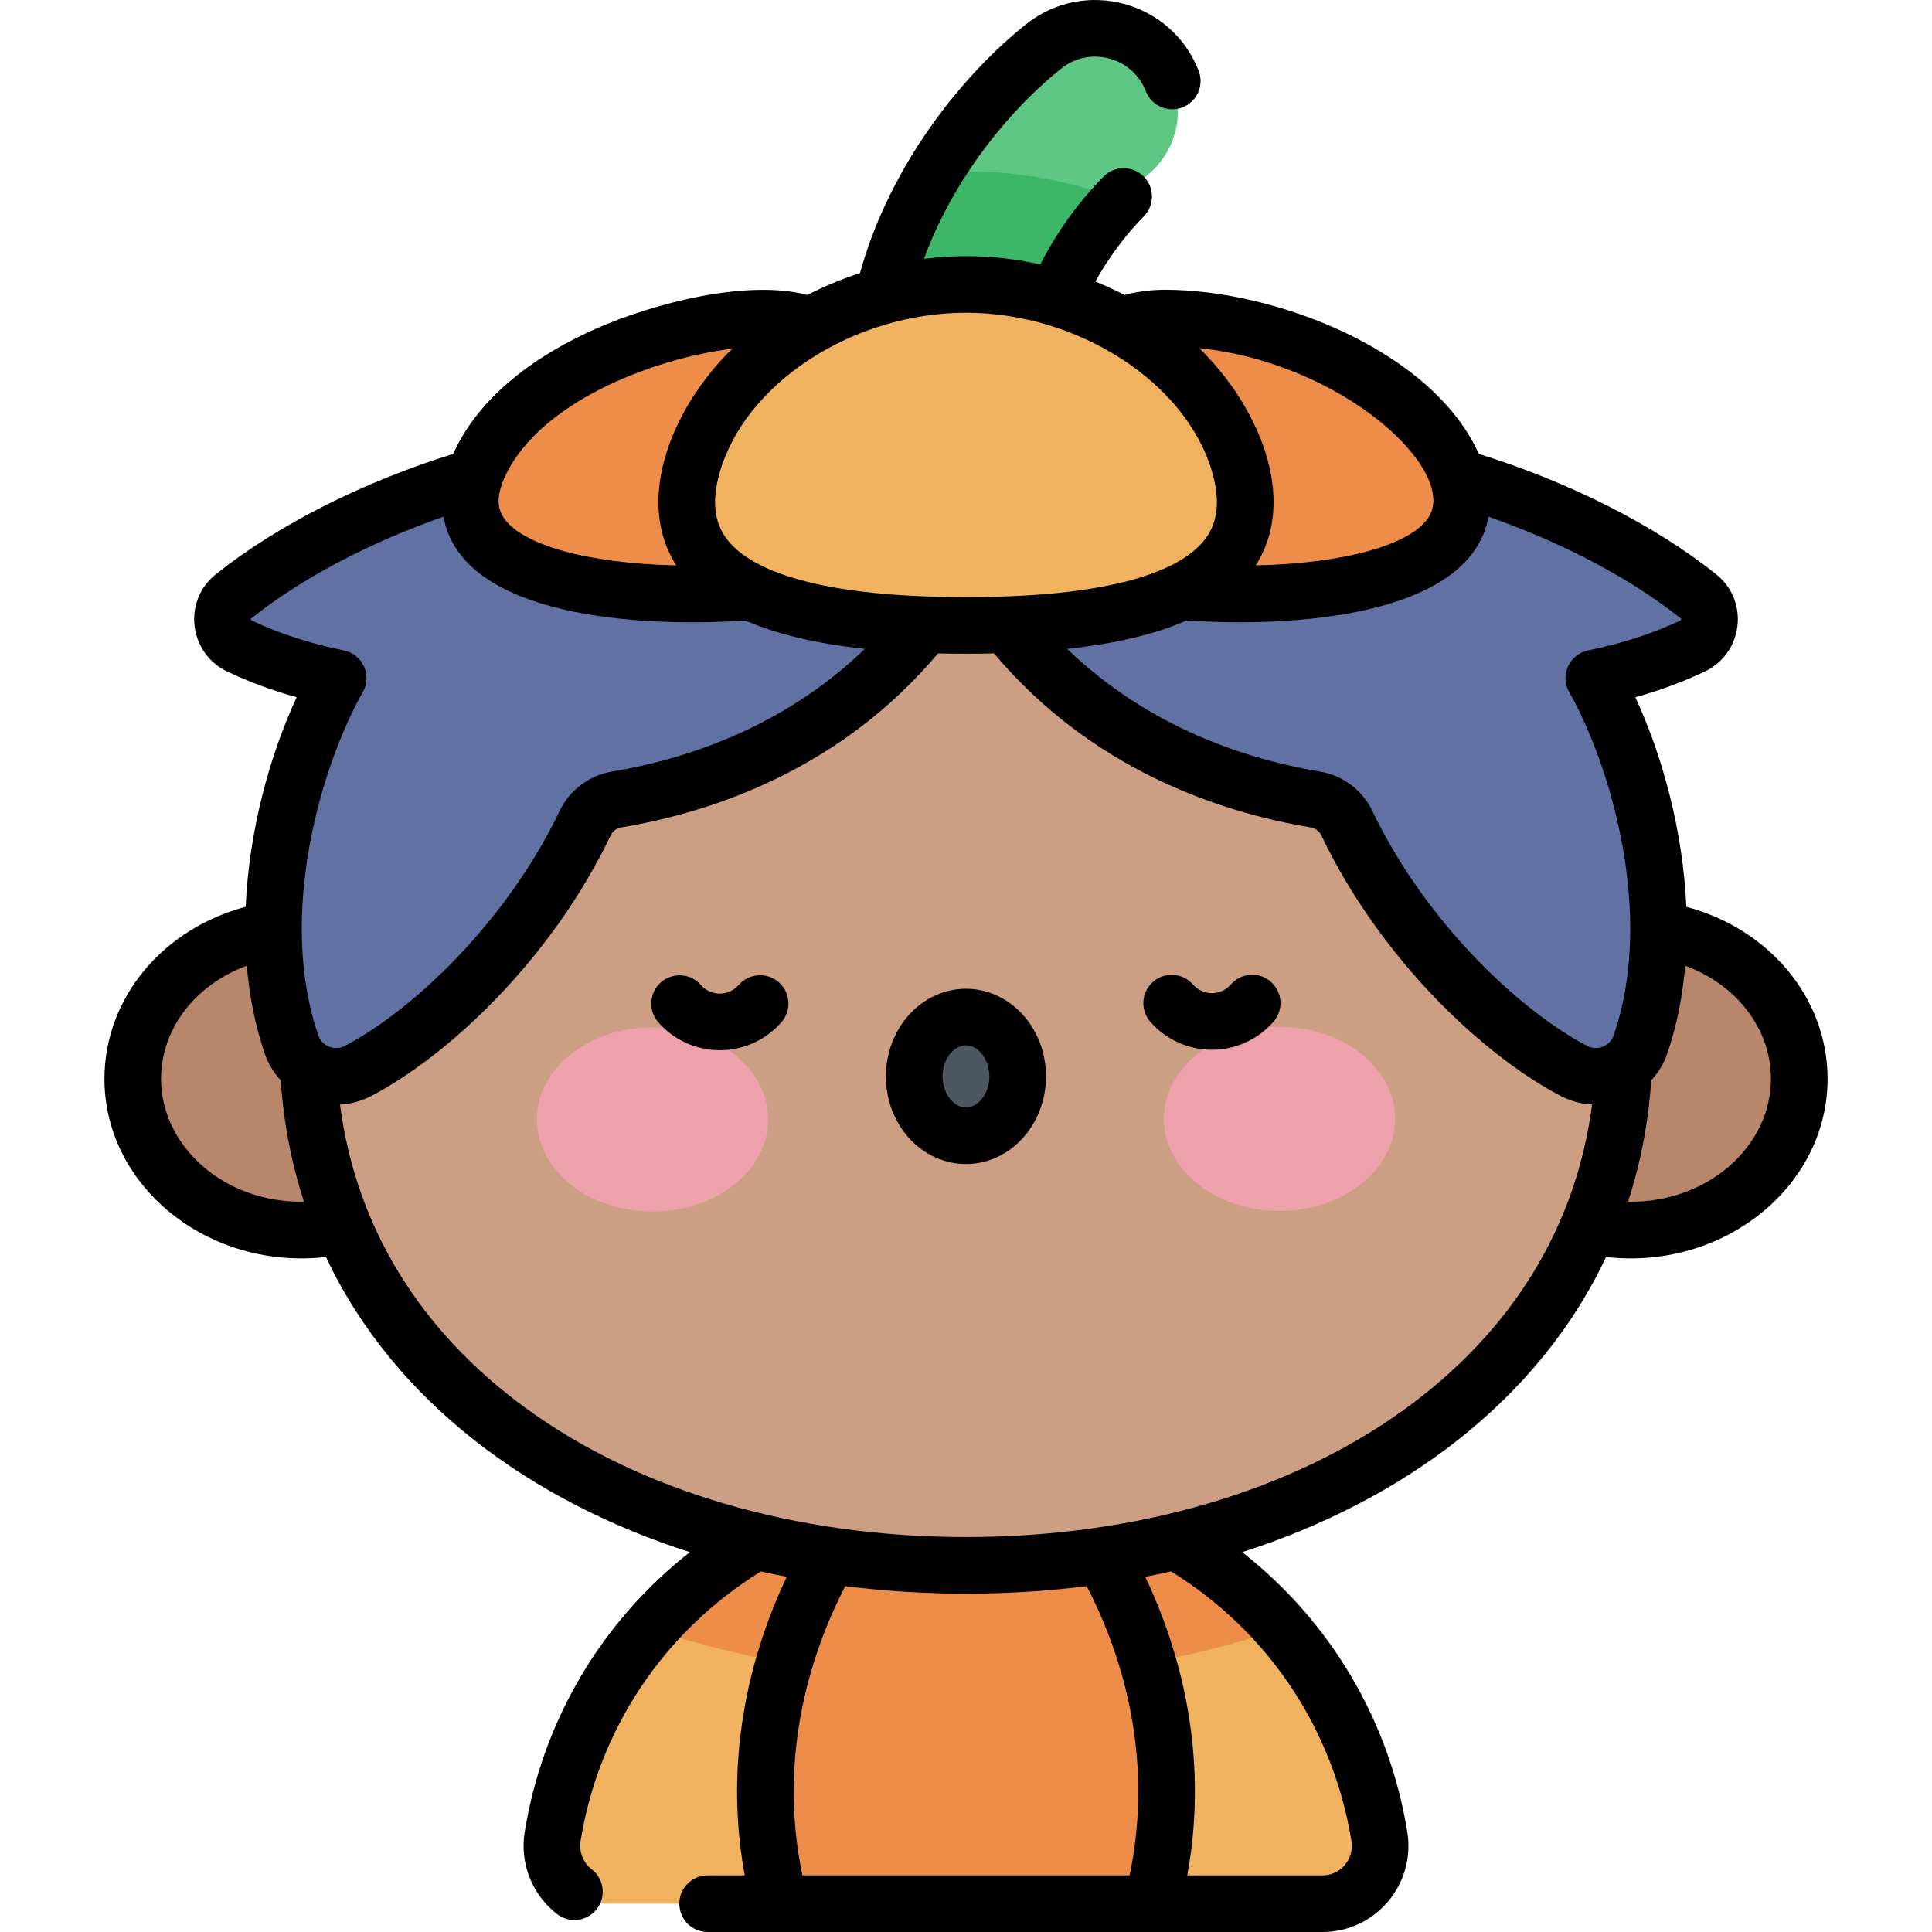 <svg id="Capa_1" enable-background="new 0 0 512.01 512.01" height="512" viewBox="0 0 512.01 512.01" width="512" xmlns="http://www.w3.org/2000/svg"><g><ellipse cx="79.916" cy="285.927" fill="#b8866b" rx="44.738" ry="40.063"/><ellipse cx="432.095" cy="285.927" fill="#b8866b" rx="44.738" ry="40.063"/><path d="m350.46 504.51c9.446 0 16.6-8.473 15.097-17.798-8.516-52.827-54.322-93.173-109.552-93.173-55.229 0-101.036 40.347-109.552 93.173-1.503 9.325 5.652 17.798 15.097 17.798z" fill="#f1b260"/><path d="m256.005 444.841c29.599 0 57.973-4.578 83.64-13.256-20.343-23.312-50.269-38.046-83.64-38.046s-63.297 14.733-83.64 38.046c25.667 8.678 54.041 13.256 83.64 13.256z" fill="#ee8c49"/><path d="m305.307 504.51c15.943-60.37-21.409-110.718-36.896-120.739h-24.812c-15.487 10.021-52.839 60.369-36.896 120.739z" fill="#ee8c49"/><path d="m430.463 276.596c0 84.892-78.108 138.244-174.458 138.244s-174.458-53.352-174.458-138.244c0-84.891 78.107-153.71 174.458-153.71s174.458 68.819 174.458 153.71z" fill="#cc9e83"/><path d="m356.365 120.565c25.486 1.891 66.929 15.989 93.801 37.509 4.487 3.593 3.593 10.653-1.599 13.12-6.09 2.894-14.502 6.127-26.187 8.522 12.505 21.985 24.034 63.356 12.339 97.15-2.479 7.162-10.796 10.479-17.522 6.985-18.276-9.495-45.046-33.851-60.293-65.758-1.588-3.324-4.738-5.618-8.372-6.226-29.674-4.964-68.878-20.718-92.527-62.479-23.648 41.761-62.852 57.515-92.527 62.479-3.633.608-6.783 2.902-8.372 6.226-15.247 31.907-42.017 56.263-60.293 65.758-6.725 3.494-15.043.177-17.521-6.985-11.694-33.793-.166-75.165 12.339-97.15-11.686-2.395-20.097-5.629-26.187-8.522-5.192-2.467-6.086-9.527-1.599-13.12 26.872-21.52 68.315-35.618 93.801-37.509z" fill="#6171a3"/><path d="m253.647 120.212c-12.103 0-21.914-9.811-21.914-21.914 0-34.846 22.549-68.324 44.896-86.044 9.482-7.519 23.266-5.93 30.786 3.555 7.52 9.483 5.928 23.266-3.555 30.786-14.16 11.229-28.301 33.265-28.301 51.703.002 12.103-9.809 21.914-21.912 21.914z" fill="#5ec783"/><path d="m275.561 98.298c0-15.393 9.856-33.288 21.351-45.315-15.752-6.056-32.629-8.477-49.279-7.26-9.434 15.662-15.899 33.921-15.899 52.575 0 12.103 9.811 21.914 21.914 21.914 12.102 0 21.913-9.811 21.913-21.914z" fill="#3cb767"/><path d="m183.176 157.379c35.527 0 55.818-6.541 55.933-34.706.067-16.553-12.476-38.385-35.884-38.385-23.409 0-63.84 12.973-75.981 38.385-12.142 25.413 20.405 34.706 55.932 34.706z" fill="#ee8c49"/><path d="m328.834 157.379c-35.527 0-55.818-6.541-55.932-34.706-.067-16.553 12.476-38.385 35.884-38.385 23.409 0 63.84 12.973 75.981 38.385 12.141 25.413-20.405 34.706-55.933 34.706z" fill="#ee8c49"/><path d="m256.005 165.746c45.078 0 81.88-9.127 72.543-42.365-7.509-26.733-38.297-47.996-72.543-47.996s-65.034 21.264-72.543 47.996c-9.337 33.238 27.465 42.365 72.543 42.365z" fill="#f1b260"/><g><g><ellipse cx="172.937" cy="296.676" fill="#eda1ab" rx="30.65" ry="24.408"/><ellipse cx="339.073" cy="296.519" fill="#eda1ab" rx="30.65" ry="24.408"/><path d="m269.706 285.249c-.008-8.685-6.154-15.719-13.727-15.712s-13.705 7.053-13.697 15.738 6.154 15.72 13.727 15.712c7.573-.007 13.706-7.053 13.697-15.738z" fill="#4e5660"/></g></g><path d="m206.365 260.294c-3.123-2.716-7.86-2.389-10.581.737-1.266 1.456-3.094 2.292-5.015 2.294-.002 0-.004 0-.006 0-1.919 0-3.746-.833-5.014-2.284-2.724-3.121-7.462-3.441-10.582-.717s-3.441 7.462-.717 10.582c4.117 4.716 10.062 7.419 16.313 7.419h.02c6.259-.006 12.207-2.721 16.319-7.45 2.718-3.125 2.388-7.863-.737-10.581zm240.535-19.971c-.871-20.056-6.289-39.934-13.507-55.543 6.573-1.83 12.648-4.082 18.391-6.811 10.217-4.854 11.858-18.71 3.069-25.748-16.2-12.973-38.975-24.499-62.94-31.924-12.403-27.577-54.179-43.509-83.127-43.509-3.692 0-7.299.464-10.764 1.379-2.501-1.297-5.087-2.476-7.732-3.547 3.452-6.236 7.912-12.287 12.838-17.277 2.91-2.948 2.879-7.697-.069-10.607-2.946-2.909-7.695-2.879-10.606.069-6.666 6.754-12.478 14.849-16.757 23.266-10.689-2.378-20.879-2.722-30.838-1.479 8.15-22.183 23.503-40.209 36.432-50.461 7.61-6.034 18.871-2.96 22.392 6.06 1.504 3.859 5.85 5.766 9.712 4.263 3.859-1.505 5.768-5.853 4.263-9.712-7.149-18.344-30.108-24.715-45.686-12.363-16.284 12.913-35.983 36.778-44.067 65.991-4.835 1.567-9.498 3.507-13.914 5.797-16.068-4.243-40.858 2.239-56.007 8.922-15.565 6.867-30.913 17.698-37.884 33.208-23.966 7.426-46.74 18.951-62.94 31.924-8.794 7.043-7.141 20.897 3.069 25.748 5.742 2.728 11.817 4.98 18.391 6.811-7.217 15.607-12.634 35.482-13.506 55.535-22.026 5.861-37.432 24.204-37.432 45.613 0 28.458 27.436 50.722 58.697 47.199 18.25 38.686 54.689 64.853 96.438 78.215-23.323 18.276-38.989 44.558-43.764 74.178-1.336 8.286 1.955 16.621 8.588 21.752 3.285 2.539 7.992 1.926 10.521-1.344 2.534-3.276 1.933-7.987-1.344-10.521-2.285-1.767-3.418-4.641-2.957-7.499 4.793-29.727 22.153-55.615 47.802-71.458 2.262.508 4.539.989 6.835 1.433-8.517 17.97-17.192 46.087-11.133 79.128h-9.839c-4.143 0-7.5 3.358-7.5 7.5s3.357 7.5 7.5 7.5h162.935c14.056 0 24.74-12.607 22.501-26.492-4.775-29.62-20.443-55.901-43.767-74.176 41.795-13.376 78.226-39.604 96.441-78.216 31.305 3.528 58.697-18.782 58.697-47.199 0-21.409-15.408-39.744-37.432-45.605zm-68.254-103.309c-4.668 7.403-22.464 12.322-45.862 12.82 11.482-17.975.364-42.749-15.013-57.576 38.206 3.936 68.643 32.427 60.875 44.756zm-122.641-54.13c29.932 0 58.625 18.679 65.322 42.525 2.054 7.311 1.423 13.015-1.929 17.438-5.324 7.024-20.644 15.398-63.394 15.398-42.751 0-58.07-8.374-63.394-15.399-3.352-4.423-3.982-10.127-1.929-17.438 6.699-23.845 35.393-42.524 65.324-42.524zm-121.994 43.021c9.13-19.111 38.382-30.787 60.076-33.502-15.366 14.899-26.269 39.574-14.861 57.431-23.398-.498-41.194-5.417-45.862-12.82-1.137-1.806-2.309-4.922.647-11.109zm-91.333 160.022c0-13.357 9.176-25.015 22.726-29.996.681 8.03 2.215 15.917 4.8 23.388.908 2.622 2.352 4.982 4.192 6.976.761 11.209 2.834 21.96 6.167 32.178-21.633.33-37.885-15.103-37.885-32.546zm41.702-11.513c-11.097-32.066.959-71.982 11.771-90.989 2.516-4.423-.018-10.031-5.014-11.055-9.162-1.878-17.168-4.479-24.474-7.95-.072-.034-.182-.086-.205-.286-.016-.133.015-.157.075-.206 13.226-10.592 31.412-20.169 51.003-27 4.861 26.905 52.75 29.359 80.031 27.513 8.272 3.634 18.782 6.132 31.632 7.513-21.686 20.971-47.721 29.298-66.956 32.516-6.082 1.017-11.279 4.9-13.902 10.39-14.296 29.916-39.561 53.284-56.983 62.336-2.664 1.384-5.995.06-6.978-2.782zm214.982 222.596h-86.714c-6.876-32.866 3.05-60.614 11.362-76.661 10.419 1.314 21.113 1.991 31.995 1.991s21.576-.677 31.995-1.991c8.312 16.047 18.238 43.796 11.362 76.661zm58.791-9.104c.773 4.79-2.871 9.104-7.692 9.104h-35.812c6.059-33.041-2.616-61.158-11.133-79.128 2.297-.444 4.573-.925 6.835-1.433 25.649 15.842 43.009 41.73 47.802 71.457zm14.432-114.666c-30.185 21.99-71.587 34.101-116.58 34.101s-86.395-12.11-116.58-34.101c-28.235-20.569-45.128-48.253-49.318-80.523 2.818-.143 5.603-.88 8.164-2.21 20.224-10.507 47.733-35.973 63.602-69.179.517-1.081 1.579-1.852 2.843-2.063 24.156-4.041 57.975-15.346 83.867-46.105 4.869.114 9.973.115 14.845 0 25.892 30.759 59.711 42.064 83.867 46.105 1.263.211 2.325.982 2.842 2.063 15.868 33.206 43.378 58.672 63.603 69.18 2.565 1.332 5.356 2.069 8.181 2.21-4.191 32.271-21.099 59.952-49.336 80.522zm48.07-96.044c-17.424-9.052-42.689-32.42-56.984-62.337-2.623-5.489-7.82-9.372-13.901-10.389-19.236-3.218-45.27-11.544-66.955-32.516 12.848-1.381 23.358-3.879 31.629-7.512 27.315 1.848 75.181-.726 80.03-27.507 19.592 6.829 37.779 16.401 51.004 26.993.06.048.091.073.075.206-.023.2-.133.252-.204.286-7.307 3.471-15.313 6.071-24.475 7.95-5.006 1.026-7.525 6.641-5.014 11.055 10.812 19.006 22.867 58.922 11.771 90.989-.987 2.851-4.323 4.16-6.976 2.782zm10.791 41.278c3.334-10.219 5.407-20.97 6.168-32.179 1.84-1.994 3.284-4.354 4.192-6.976 2.585-7.469 4.119-15.355 4.8-23.384 13.55 4.981 22.726 16.636 22.726 29.992 0 17.746-16.613 32.889-37.886 32.547zm-175.456-56.438c-.006 0-.012 0-.017 0-11.696.011-21.202 10.439-21.191 23.245.013 13.051 9.691 23.206 21.215 23.206h.019c11.696-.011 21.202-10.438 21.19-23.245-.012-13.06-9.7-23.206-21.216-23.206zm.012 31.451c-.002 0-.003 0-.005 0-3.69 0-6.212-4.226-6.215-8.219-.004-4.458 2.837-8.228 6.204-8.231h.004c3.698 0 6.213 4.236 6.216 8.219.004 4.458-2.837 8.228-6.204 8.231zm80.772-33.316c-3.123-2.717-7.86-2.389-10.581.737-1.266 1.456-3.094 2.292-5.015 2.294-.002 0-.005 0-.007 0-1.918 0-3.744-.832-5.011-2.283-2.723-3.12-7.461-3.441-10.582-.719-3.121 2.724-3.442 7.461-.719 10.582 4.116 4.716 10.061 7.42 16.311 7.42h.022c6.258-.006 12.206-2.721 16.318-7.45 2.719-3.125 2.389-7.863-.736-10.581z"/></g></svg>